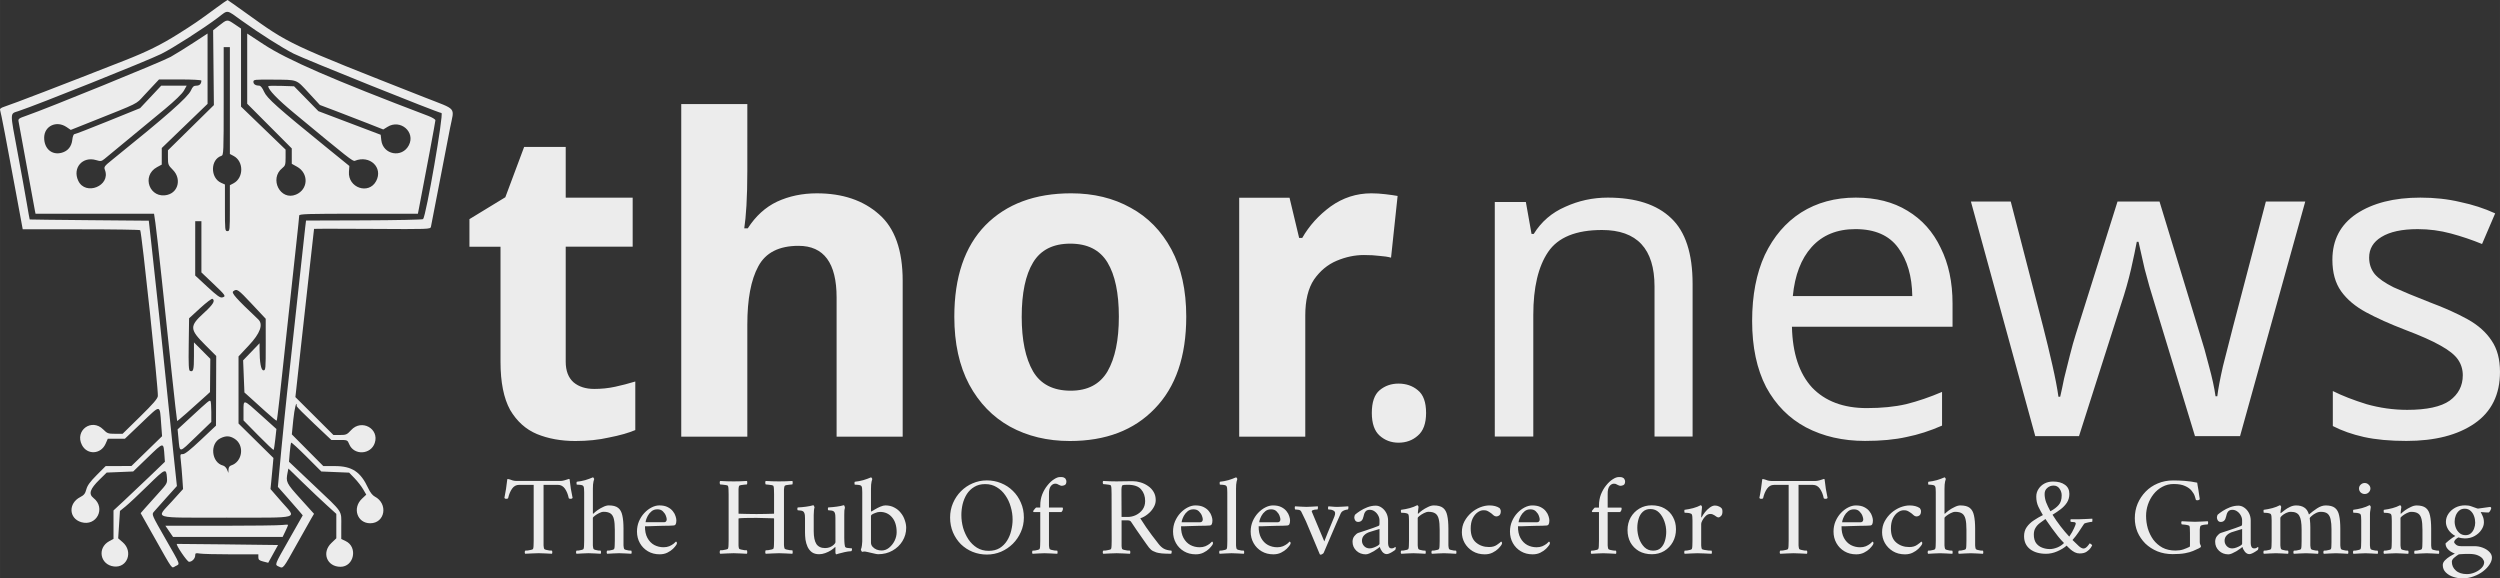 <?xml version="1.0" encoding="UTF-8" standalone="no"?>
<svg xmlns:inkscape="http://www.inkscape.org/namespaces/inkscape" xmlns:sodipodi="http://sodipodi.sourceforge.net/DTD/sodipodi-0.dtd" xmlns="http://www.w3.org/2000/svg" xmlns:svg="http://www.w3.org/2000/svg" width="323.997" height="74.95" viewBox="0 0 269.998 62.459" version="1.1" id="svg1" xml:space="preserve">
  <rect x="0" y="0" width="269.998" height="62.459" fill="#333333" stroke="none"/>
  <defs id="defs1"></defs>
  <g id="g3">
    <path style="display:inline;fill:#ececec;stroke-width:0.38" d="m 26.564,1.405 c 4.722,3.395 4.463,3.272 19.322,9.124 3.543,1.395 3.185,0.963 2.721,3.289 -0.213,1.071 -0.751,3.85 -1.195,6.176 -0.444,2.326 -0.836,4.35 -0.872,4.498 -0.064,0.264 -0.159,0.268 -6.344,0.229 -3.453,-0.022 -6.279,-0.022 -6.28,0 -6.09e-4,0.022 -0.213,1.913 -0.471,4.202 -0.258,2.289 -0.678,6.065 -0.932,8.391 -0.254,2.326 -0.496,4.531 -0.537,4.901 l -0.075,0.671 2.054,2.047 2.054,2.047 h 0.713 c 0.66,0 0.749,-0.04 1.207,-0.537 1.116,-1.214 3.054,-0.153 2.546,1.393 -0.42,1.278 -2.247,1.372 -2.759,0.142 -0.191,-0.458 -0.197,-0.461 -1.061,-0.461 h -0.869 l -1.87,-1.766 c -1.029,-0.971 -1.87,-1.817 -1.87,-1.88 0,-0.737 -0.25,0.248 -0.371,1.464 l -0.158,1.578 1.7,1.712 1.7,1.712 h 1.243 c 1.855,0 2.788,0.618 3.604,2.385 0.205,0.444 0.467,0.78 0.705,0.904 1.483,0.77 1.122,2.889 -0.492,2.887 -1.397,-0.002 -1.949,-1.643 -0.891,-2.646 l 0.47,-0.445 -0.342,-0.586 c -0.188,-0.322 -0.604,-0.857 -0.925,-1.188 l -0.583,-0.602 -1.502,-0.062 -1.502,-0.062 -1.592,-1.594 c -0.876,-0.877 -1.624,-1.562 -1.663,-1.523 -0.039,0.039 -0.108,0.52 -0.154,1.067 l -0.083,0.996 2.749,2.602 c 3.158,2.989 2.898,2.597 2.898,4.366 v 1.374 l 0.475,0.228 c 1.338,0.641 0.908,2.776 -0.559,2.776 -1.471,0 -2.062,-1.538 -0.986,-2.566 l 0.535,-0.511 1e-6,-1.317 V 55.5 L 35.291,54.563 c -0.569,-0.515 -1.735,-1.617 -2.59,-2.449 l -1.555,-1.512 -0.084,0.421 c -0.207,1.037 -0.159,1.135 1.384,2.844 l 1.468,1.626 -0.282,0.477 c -0.155,0.262 -0.854,1.504 -1.553,2.759 -1.527,2.739 -1.482,2.683 -1.949,2.469 -0.483,-0.221 -0.535,-0.083 1.104,-2.969 l 1.46,-2.571 -0.357,-0.425 c -0.196,-0.234 -0.8,-0.926 -1.342,-1.538 l -0.985,-1.113 0.087,-0.955 c 0.385,-4.244 0.776,-8.095 1.22,-12.031 0.179,-1.588 0.598,-5.424 0.931,-8.526 0.333,-3.101 0.65,-6.001 0.704,-6.444 l 0.098,-0.806 6.266,-0.021 c 3.446,-0.012 6.315,-0.072 6.376,-0.134 0.325,-0.333 2.252,-11.458 1.985,-11.458 -0.31,0 -14.747,-5.798 -15.964,-6.411 -1.194,-0.602 -3.691,-2.188 -5.575,-3.542 -1.741,-1.251 -1.467,-1.212 -2.573,-0.371 -1.541,1.171 -4.9,3.323 -6.159,3.945 -1.514,0.748 -13.399,5.506 -15.409,6.169 -0.943,0.311 -0.934,-0.01 -0.112,4.4 0.404,2.163 0.861,4.687 1.015,5.609 0.155,0.922 0.293,1.685 0.306,1.697 0.014,0.012 2.913,0.046 6.444,0.077 l 6.418,0.056 0.223,2.007 c 0.678,6.115 1.24,11.378 1.646,15.433 0.252,2.511 0.617,6.062 0.812,7.891 l 0.355,3.326 -1.117,1.24 c -0.614,0.682 -1.23,1.373 -1.368,1.537 -0.25,0.296 -0.246,0.306 1.237,2.899 1.702,2.975 1.604,2.71 1.097,2.973 -0.46,0.239 -0.201,0.593 -2.338,-3.193 l -1.426,-2.527 0.43,-0.494 c 0.236,-0.271 0.886,-0.995 1.443,-1.608 0.995,-1.095 1.012,-1.125 0.967,-1.745 -0.075,-1.035 -0.17,-0.996 -2.059,0.859 -0.975,0.958 -2.053,1.968 -2.394,2.245 l -0.621,0.503 -0.096,1.479 -0.096,1.479 0.496,0.43 c 1.144,0.993 0.501,2.774 -0.943,2.611 -1.503,-0.17 -1.853,-2.01 -0.519,-2.731 l 0.461,-0.249 v -1.536 -1.536 l 1.1,-1.018 c 0.605,-0.56 1.854,-1.742 2.775,-2.627 l 1.675,-1.609 -0.046,-0.644 c -0.108,-1.518 -0.048,-1.524 -1.806,0.172 l -1.573,1.518 -1.43,0.059 -1.43,0.059 -0.768,0.753 c -1.042,1.021 -1.217,1.555 -0.656,1.996 1.366,1.073 0.33,3.105 -1.329,2.606 -1.349,-0.406 -1.411,-2.038 -0.104,-2.708 0.404,-0.207 0.535,-0.373 0.657,-0.829 0.113,-0.425 0.398,-0.819 1.118,-1.544 l 0.967,-0.973 1.394,-0.006 1.394,-0.006 1.654,-1.608 1.654,-1.608 -0.095,-1.277 c -0.164,-2.199 -0.002,-2.184 -2.097,-0.189 l -1.827,1.741 h -0.922 -0.922 l -0.237,0.539 c -0.507,1.154 -1.989,1.233 -2.554,0.137 -0.809,-1.571 1.052,-2.934 2.298,-1.683 0.432,0.434 0.53,0.47 1.281,0.47 l 0.813,-10e-7 1.882,-1.846 c 1.409,-1.382 1.892,-1.941 1.924,-2.225 0.071,-0.634 -1.751,-17.761 -1.906,-17.917 -0.053,-0.053 -2.929,-0.097 -6.392,-0.097 L 2.452,24.76 1.746,20.934 C 0.709,15.306 0.096,12.116 0.011,11.893 c -0.053,-0.138 0.077,-0.246 0.435,-0.363 C 1.386,11.226 6.731,9.172 13.485,6.52 c 2.391,-0.939 3.901,-1.686 5.728,-2.832 1.726,-1.084 2.212,-1.416 4.157,-2.85 0.634,-0.467 1.175,-0.844 1.203,-0.838 C 24.602,0.006 25.498,0.638 26.564,1.405 Z m -1.237,1.204 0.702,0.475 v 4.215 4.215 l 2.407,2.322 2.407,2.322 v 0.858 c -1e-6,0.766 -0.038,0.888 -0.351,1.135 -1.456,1.15 -0.211,3.571 1.473,2.864 1.334,-0.56 1.398,-2.299 0.111,-3.011 l -0.565,-0.313 v -0.83 -0.83 l -2.407,-2.414 -2.407,-2.414 v -3.79 -3.79 l 1.755,1.153 c 2.563,1.684 7.459,3.814 17.802,7.743 0.423,0.161 0.769,0.372 0.769,0.471 9.6e-5,0.143 -1.068,5.86 -1.754,9.387 l -0.137,0.705 h -6.409 c -5.483,0 -6.409,0.028 -6.409,0.193 0,0.106 -0.148,1.541 -0.33,3.189 -0.181,1.648 -0.607,5.563 -0.945,8.702 -0.339,3.138 -0.725,6.722 -0.86,7.963 -0.134,1.241 -0.268,2.281 -0.296,2.309 -0.029,0.029 -0.564,-0.413 -1.191,-0.982 -0.626,-0.569 -1.399,-1.267 -1.717,-1.552 l -0.578,-0.518 -0.07,-1.734 -0.07,-1.734 0.888,-0.924 0.888,-0.924 v 0.639 c 0,1.438 0.156,2.289 0.42,2.289 0.234,1e-6 0.248,-0.16 0.246,-2.786 l -0.003,-2.786 -1.48,-1.578 c -1.523,-1.623 -1.627,-1.694 -2.025,-1.391 -0.23,0.175 0.284,0.753 2.697,3.036 0.565,0.535 0.222,1.494 -1.004,2.801 l -1.124,1.199 v 3.624 3.624 l 1.885,1.86 1.885,1.86 -0.084,0.94 c -0.046,0.517 -0.118,1.272 -0.159,1.678 l -0.075,0.738 1.219,1.401 c 1.619,1.86 2.23,1.687 -5.95,1.687 -8.264,1e-6 -7.663,0.177 -5.925,-1.745 l 1.214,-1.343 -0.079,-1.169 c -0.043,-0.643 -0.117,-1.494 -0.163,-1.892 -0.081,-0.69 -0.071,-0.723 0.218,-0.711 0.212,0.009 0.798,-0.454 1.941,-1.532 l 1.638,-1.544 0.013,-3.762 0.013,-3.762 -1.203,-1.203 c -1.681,-1.68 -1.695,-2.018 -0.134,-3.44 1.005,-0.915 1.256,-1.329 0.932,-1.53 -0.076,-0.047 -0.675,0.407 -1.332,1.009 l -1.194,1.095 -0.039,2.808 c -0.031,2.251 -0.003,2.822 0.141,2.877 0.357,0.137 0.423,-0.108 0.423,-1.583 v -1.501 l 0.884,0.887 0.884,0.887 -0.017,1.797 -0.017,1.797 -0.44,0.403 c -1.543,1.411 -3.077,2.752 -3.11,2.718 -0.022,-0.022 -0.283,-2.334 -0.58,-5.138 -0.298,-2.804 -0.784,-7.386 -1.081,-10.181 -0.297,-2.795 -0.606,-5.529 -0.687,-6.075 l -0.147,-0.993 h -6.4 -6.4 l -0.061,-0.302 c -0.034,-0.166 -0.43,-2.326 -0.88,-4.8 -0.45,-2.474 -0.849,-4.649 -0.886,-4.833 -0.062,-0.31 0.002,-0.36 0.844,-0.652 2.301,-0.799 14.706,-5.856 15.578,-6.351 0.538,-0.305 1.655,-0.997 2.482,-1.538 l 1.504,-0.983 v 3.798 3.798 l -2.474,2.385 -2.474,2.385 -3.61e-4,0.895 -3.62e-4,0.895 -0.501,0.269 c -1.756,0.942 -0.789,3.493 1.133,2.993 1.182,-0.307 1.492,-1.765 0.572,-2.689 -0.503,-0.505 -0.535,-0.584 -0.535,-1.327 v -0.789 l 2.481,-2.442 2.481,-2.442 -0.041,-4.041 -0.041,-4.041 0.641,-0.505 c 0.876,-0.691 0.874,-0.69 1.666,-0.155 z m -1.17,8.313 c 0,5.546 -0.012,5.835 -0.246,5.91 -1.199,0.382 -1.221,2.381 -0.033,2.91 l 0.413,0.184 v 2.518 c 0,2.429 0.009,2.518 0.267,2.518 0.258,-1e-6 0.267,-0.09 0.267,-2.48 l -1e-6,-2.48 0.381,-0.198 c 1.128,-0.586 1.135,-2.385 0.012,-2.968 L 24.826,16.63 V 10.861 5.091 H 24.492 24.157 Z m 3.209,-2.086 c 1e-6,0.258 0.241,0.415 0.646,0.42 0.137,0.002 0.332,0.253 0.505,0.648 0.304,0.696 1.448,1.716 6.725,6.001 l 2.488,2.02 -0.045,0.625 c -0.124,1.733 2.137,2.509 2.937,1.008 0.778,-1.459 -0.683,-2.848 -2.302,-2.19 -0.209,0.085 -0.688,-0.292 -6.577,-5.172 -1.777,-1.472 -2.772,-2.509 -2.772,-2.885 0,-0.045 0.627,-0.061 1.394,-0.036 l 1.394,0.046 1.314,1.343 1.314,1.343 3.363,1.274 3.363,1.274 0.065,0.577 c 0.178,1.588 2.247,1.972 2.978,0.553 0.735,-1.427 -0.915,-2.848 -2.305,-1.985 L 41.392,13.983 39.695,13.313 c -0.934,-0.369 -2.474,-0.964 -3.422,-1.323 L 34.547,11.338 33.341,10.033 C 31.951,8.53 32.202,8.624 29.473,8.6 c -1.984,-0.017 -2.106,-0.004 -2.106,0.236 z m -10.611,0.189 c -0.232,0.244 -0.782,0.833 -1.224,1.309 -0.88,0.949 -0.382,0.704 -5.817,2.871 l -2.073,0.826 -0.454,-0.308 c -1.09,-0.739 -2.411,-0.115 -2.418,1.142 -0.006,1.201 0.838,1.925 1.902,1.63 0.657,-0.182 1.055,-0.67 1.136,-1.394 0.04,-0.358 0.137,-0.613 0.233,-0.613 0.091,0 1.722,-0.631 3.626,-1.403 l 3.462,-1.403 1.141,-1.215 1.141,-1.215 1.375,-1e-6 h 1.375 l -0.3,0.536 c -0.184,0.329 -0.973,1.095 -2.048,1.986 -1.926,1.598 -5.909,4.887 -6.508,5.372 -0.348,0.282 -0.426,0.295 -0.919,0.147 -1.472,-0.443 -2.588,0.846 -1.933,2.233 0.783,1.657 3.529,0.543 2.88,-1.17 -0.128,-0.338 -0.082,-0.401 0.827,-1.133 5.804,-4.675 8.132,-6.725 8.457,-7.448 0.19,-0.423 0.305,-0.523 0.601,-0.523 0.334,1e-6 0.529,-0.202 0.529,-0.548 0,-0.07 -0.987,-0.123 -2.287,-0.123 h -2.287 z m 4.326,17.798 v 2.935 l 1.317,1.22 c 1.038,0.962 1.377,1.204 1.605,1.144 0.437,-0.115 0.385,-0.194 -0.982,-1.494 l -1.27,-1.207 v -2.767 -2.767 l -0.334,-1e-6 -0.334,1e-6 z m 2.738,20.504 c -1.193,0.568 -0.999,2.635 0.277,2.957 0.155,0.039 0.346,0.233 0.424,0.431 l 0.142,0.36 0.014,-0.36 c 0.009,-0.234 0.108,-0.39 0.28,-0.445 1.25,-0.398 1.476,-2.211 0.361,-2.894 -0.517,-0.317 -0.912,-0.33 -1.499,-0.05 z m -1.089,-4.016 c 0.049,0.049 0.089,0.578 0.089,1.175 l 2e-5,1.085 -1.67,1.611 c -1.858,1.792 -1.722,1.782 -1.879,0.132 l -0.09,-0.942 1.453,-1.341 c 1.898,-1.751 1.991,-1.827 2.096,-1.721 z m 5.471,1.533 1.651,1.488 -0.121,1.096 c -0.066,0.603 -0.148,1.125 -0.181,1.16 -0.033,0.035 -0.779,-0.667 -1.657,-1.561 l -1.596,-1.625 -10e-7,-1.023 c 0,-1.29 -0.058,-1.305 1.904,0.465 z m 2.909,11.849 c 0,0.045 -0.132,0.355 -0.294,0.69 l -0.294,0.608 h -5.917 -5.917 l -0.414,-0.604 -0.414,-0.604 h 6.005 c 3.303,0 6.284,-0.038 6.625,-0.085 0.341,-0.047 0.62,-0.049 0.62,-0.004 z m -6.526,2.103 5.442,0.067 -0.53,0.959 -0.53,0.959 -0.533,-0.136 c -0.434,-0.111 -0.533,-0.195 -0.533,-0.455 v -0.319 l -2.908,-0.002 c -1.6,-7.99e-4 -3.134,-0.039 -3.41,-0.085 -0.444,-0.074 -0.501,-0.052 -0.501,0.193 0,0.343 -0.339,0.698 -0.667,0.698 -0.203,0 -1.469,-1.867 -1.31,-1.932 0.021,-0.008 2.486,0.015 5.479,0.052 z" id="path8"></path>
    <path style="font-weight:bold;font-size:40.08px;-inkscape-font-specification:'sans-serif Bold';fill:#ececec;stroke-width:29.525;stroke-miterlimit:0;paint-order:markers stroke fill" d="m 64.168,42.005 q 1.182,0 2.269,-0.236 1.087,-0.236 2.174,-0.567 v 5.246 q -1.134,0.473 -2.836,0.803 -1.654,0.378 -3.639,0.378 -2.316,0 -4.159,-0.756 -1.796,-0.756 -2.883,-2.599 -1.04,-1.891 -1.04,-5.199 v -12.43 h -3.356 v -2.978 l 3.876,-2.363 2.032,-5.435 h 4.49 v 5.482 h 7.231 v 5.293 h -7.231 v 12.43 q 0,1.465 0.851,2.221 0.851,0.709 2.221,0.709 z M 80.71,18.469 q 0,2.127 -0.095,3.734 -0.095,1.56 -0.236,2.458 h 0.378 q 1.276,-1.985 3.167,-2.883 1.938,-0.898 4.301,-0.898 4.159,0 6.711,2.269 2.552,2.221 2.552,7.184 V 47.157 H 90.352 V 32.127 q 0,-5.577 -4.112,-5.577 -3.167,0 -4.348,2.221 -1.182,2.174 -1.182,6.286 V 47.157 H 73.574 V 11.237 h 7.137 z m 47.404,15.738 q 0,6.428 -3.403,9.925 -3.356,3.497 -9.169,3.497 -3.639,0 -6.475,-1.56 -2.789,-1.56 -4.395,-4.537 -1.607,-3.025 -1.607,-7.326 0,-6.428 3.356,-9.878 3.403,-3.45 9.263,-3.45 3.639,0 6.428,1.56 2.788,1.512 4.395,4.49 1.607,2.978 1.607,7.278 z m -17.771,0 q 0,3.781 1.229,5.908 1.229,2.08 4.065,2.08 2.741,0 3.97,-2.08 1.229,-2.127 1.229,-5.908 0,-3.828 -1.229,-5.861 -1.229,-2.032 -4.017,-2.032 -2.788,0 -4.017,2.032 -1.229,2.032 -1.229,5.861 z m 37.763,-13.328 q 0.709,0 1.512,0.095 0.803,0.095 1.323,0.189 l -0.709,6.664 q -0.52,-0.142 -1.229,-0.189 -0.709,-0.095 -1.701,-0.095 -1.465,0 -2.93,0.614 -1.465,0.614 -2.458,2.032 -0.945,1.418 -0.945,3.876 v 13.092 h -7.137 V 21.352 h 5.435 l 1.04,4.348 h 0.331 q 1.134,-1.985 3.072,-3.403 1.985,-1.418 4.395,-1.418 z" id="text9" aria-label="thor"></path>
    <path style="font-size:40.08px;-inkscape-font-specification:sans-serif;fill:#ececec;stroke-width:9.378;stroke-miterlimit:0;paint-order:markers stroke fill" d="m 148.155,44.596 q 0,-1.749 0.851,-2.458 0.851,-0.709 2.032,-0.709 1.229,0 2.08,0.709 0.898,0.709 0.898,2.458 0,1.701 -0.898,2.458 -0.851,0.756 -2.08,0.756 -1.182,0 -2.032,-0.756 -0.851,-0.756 -0.851,-2.458 z M 173.63,21.342 q 4.537,0 6.853,2.221 2.316,2.174 2.316,7.089 v 16.495 h -4.112 V 30.937 q 0,-6.097 -5.672,-6.097 -4.206,0 -5.813,2.363 -1.607,2.363 -1.607,6.806 v 13.139 h -4.159 V 21.815 h 3.356 l 0.614,3.45 h 0.236 q 1.229,-1.985 3.403,-2.93 2.174,-0.993 4.584,-0.993 z m 26.798,0 q 3.261,0 5.577,1.418 2.363,1.418 3.592,4.017 1.276,2.552 1.276,6.002 v 2.505 h -17.345 q 0.095,4.301 2.174,6.569 2.127,2.221 5.908,2.221 2.41,0 4.254,-0.425 1.89,-0.473 3.876,-1.323 v 3.639 q -1.938,0.851 -3.828,1.229 -1.89,0.425 -4.49,0.425 -3.592,0 -6.38,-1.465 -2.741,-1.465 -4.301,-4.348 -1.512,-2.93 -1.512,-7.137 0,-4.159 1.371,-7.137 1.418,-2.978 3.923,-4.584 2.552,-1.607 5.908,-1.607 z m -0.047,3.403 q -2.978,0 -4.726,1.938 -1.701,1.89 -2.032,5.293 h 12.903 q -0.047,-3.214 -1.512,-5.199 -1.465,-2.032 -4.632,-2.032 z m 32.327,8.082 q -0.614,-1.938 -1.087,-3.781 -0.425,-1.89 -0.662,-2.93 h -0.189 q -0.189,1.04 -0.614,2.93 -0.425,1.843 -1.087,3.828 l -4.537,14.226 h -4.726 L 212.858,21.768 h 4.301 l 3.497,13.517 q 0.52,2.032 0.993,4.112 0.473,2.08 0.662,3.45 h 0.189 q 0.189,-0.803 0.425,-1.985 0.284,-1.182 0.614,-2.458 0.331,-1.323 0.662,-2.363 l 4.49,-14.273 h 4.537 l 4.348,14.273 q 0.52,1.607 0.993,3.497 0.52,1.891 0.709,3.261 h 0.189 q 0.142,-1.182 0.614,-3.261 0.52,-2.08 1.087,-4.254 l 3.545,-13.517 h 4.254 l -7.042,25.333 h -4.868 z m 37.29,7.326 q 0,3.686 -2.741,5.577 -2.741,1.891 -7.373,1.891 -2.647,0 -4.584,-0.425 -1.891,-0.425 -3.356,-1.182 v -3.781 q 1.512,0.756 3.639,1.418 2.174,0.614 4.395,0.614 3.167,0 4.584,-0.993 1.418,-1.04 1.418,-2.741 0,-0.945 -0.52,-1.701 -0.52,-0.756 -1.89,-1.512 -1.323,-0.756 -3.828,-1.701 -2.458,-0.945 -4.206,-1.89 -1.749,-0.945 -2.694,-2.269 -0.945,-1.323 -0.945,-3.403 0,-3.214 2.599,-4.963 2.647,-1.749 6.9,-1.749 2.316,0 4.301,0.473 2.032,0.425 3.781,1.229 l -1.418,3.308 q -1.607,-0.662 -3.356,-1.134 -1.749,-0.473 -3.592,-0.473 -2.552,0 -3.923,0.851 -1.323,0.803 -1.323,2.221 0,1.04 0.614,1.796 0.614,0.709 2.032,1.418 1.465,0.662 3.876,1.607 2.41,0.898 4.112,1.843 1.701,0.945 2.599,2.316 0.898,1.323 0.898,3.356 z" id="text11" aria-label=".news"></path>
    <path d="m 60.549,51.943 q 0.151,0 0.389,-0.061 0.238,-0.061 0.351,-0.109 0.1,-0.048 0.138,-0.048 0.038,0 0.088,0.024 0.063,0.545 0.138,1.054 0.088,0.509 0.188,0.981 -0.025,0.024 -0.088,0.061 -0.063,0.036 -0.151,0.024 -0.138,0 -0.176,-0.061 -0.125,-0.618 -0.414,-1.03 -0.289,-0.412 -0.753,-0.412 h -1.556 v 6.033 q 0,0.267 0,0.497 0.013,0.23 0.063,0.376 0.025,0.061 0.201,0.109 0.176,0.048 0.364,0.073 0.201,0.012 0.276,0.012 0.038,0.048 0.038,0.17 0.013,0.121 -0.038,0.17 -0.376,-0.024 -0.728,-0.036 -0.339,-0.024 -0.703,-0.024 -0.351,0 -0.715,0.024 -0.364,0.012 -0.74,0.036 -0.05,-0.048 -0.05,-0.17 0.013,-0.121 0.05,-0.17 0.075,0 0.276,-0.012 0.201,-0.024 0.376,-0.073 0.188,-0.048 0.201,-0.109 0.05,-0.145 0.05,-0.376 0.013,-0.23 0.013,-0.497 v -6.033 h -1.581 q -0.464,0 -0.753,0.412 -0.289,0.412 -0.427,1.03 -0.038,0.061 -0.176,0.061 -0.088,0.012 -0.151,-0.024 -0.05,-0.036 -0.075,-0.061 0.1,-0.472 0.176,-0.981 0.075,-0.509 0.138,-1.054 0.063,-0.024 0.151,0 0.088,0.012 0.138,0.036 0.113,0.048 0.314,0.109 0.213,0.048 0.364,0.048 z m 5.207,2.641 q 0.665,0 1.004,0.267 0.339,0.267 0.452,0.824 0.125,0.557 0.125,1.417 v 1.308 q 0,0.267 0,0.497 0.013,0.23 0.063,0.376 0.025,0.061 0.176,0.109 0.163,0.048 0.339,0.073 0.188,0.012 0.263,0.012 0.038,0.048 0.038,0.17 0.013,0.121 -0.038,0.17 -0.376,-0.024 -0.665,-0.036 -0.289,-0.024 -0.652,-0.024 -0.351,0 -0.64,0.024 -0.276,0.012 -0.652,0.036 -0.05,-0.048 -0.05,-0.17 0.013,-0.121 0.05,-0.17 0.075,0 0.251,-0.012 0.176,-0.024 0.339,-0.073 0.163,-0.048 0.176,-0.109 0.05,-0.145 0.05,-0.376 0.013,-0.23 0.013,-0.497 v -1.187 q 0,-0.739 -0.1,-1.151 -0.1,-0.424 -0.364,-0.606 -0.263,-0.182 -0.74,-0.182 -0.226,0 -0.502,0.145 -0.263,0.133 -0.464,0.291 -0.201,0.157 -0.201,0.218 v 2.471 q 0,0.267 0,0.497 0.013,0.23 0.063,0.376 0.025,0.061 0.176,0.109 0.163,0.048 0.339,0.073 0.188,0.012 0.263,0.012 0.038,0.048 0.038,0.17 0.013,0.121 -0.038,0.17 -0.376,-0.024 -0.665,-0.036 -0.289,-0.024 -0.652,-0.024 -0.351,0 -0.64,0.024 -0.276,0.012 -0.652,0.036 -0.05,-0.048 -0.05,-0.17 0.013,-0.121 0.05,-0.17 0.075,0 0.251,-0.012 0.176,-0.024 0.339,-0.073 0.163,-0.048 0.176,-0.109 0.05,-0.145 0.05,-0.376 0.013,-0.23 0.013,-0.497 v -5.234 q 0,-0.121 -0.013,-0.315 0,-0.194 -0.05,-0.303 -0.05,-0.133 -0.276,-0.17 -0.213,-0.036 -0.464,-0.036 -0.013,0 -0.025,-0.145 0,-0.157 0.038,-0.17 0.464,-0.048 0.903,-0.17 0.439,-0.133 0.828,-0.303 0.05,0 0.088,0.073 0.05,0.061 0.05,0.121 0,0 -0.075,0.267 -0.063,0.267 -0.063,0.763 v 2.677 q 0,0.024 0.038,0.024 0.013,0 0.038,-0.024 0.125,-0.133 0.402,-0.339 0.289,-0.206 0.627,-0.363 0.339,-0.17 0.627,-0.17 z m 3.902,2.253 q -0.013,0.751 0.263,1.26 0.276,0.509 0.74,0.763 0.464,0.242 1.004,0.242 0.339,0 0.615,-0.109 0.276,-0.121 0.464,-0.267 0.188,-0.158 0.264,-0.242 0.013,0 0.05,0.048 0.05,0.036 0.05,0.109 0,0.097 -0.075,0.218 -0.113,0.17 -0.351,0.412 -0.238,0.23 -0.602,0.412 -0.364,0.182 -0.841,0.182 -0.715,0 -1.267,-0.327 -0.552,-0.327 -0.866,-0.884 -0.314,-0.557 -0.314,-1.248 0,-0.594 0.213,-1.102 0.226,-0.521 0.577,-0.897 0.364,-0.388 0.79,-0.606 0.427,-0.218 0.828,-0.218 0.552,0 0.903,0.182 0.364,0.182 0.565,0.448 0.213,0.267 0.289,0.533 0.088,0.267 0.088,0.448 0,0.254 -0.063,0.4 -0.063,0.145 -0.238,0.157 -0.113,0.012 -0.452,0.024 -0.326,0 -0.753,0.012 -0.427,0.012 -0.841,0.024 -0.414,0.012 -0.703,0.024 -0.289,0 -0.339,0 z m 0.063,-0.436 h 1.995 q 0.113,0 0.188,-0.061 0.088,-0.061 0.1,-0.218 0.013,-0.145 -0.088,-0.412 -0.1,-0.267 -0.326,-0.485 -0.213,-0.218 -0.59,-0.218 -0.389,0 -0.64,0.218 -0.251,0.206 -0.402,0.485 -0.138,0.267 -0.201,0.485 -0.05,0.206 -0.038,0.206 z m 9.511,-4.41 q 0.364,0 0.703,-0.012 0.351,-0.024 0.728,-0.036 0.05,0.048 0.038,0.194 0,0.133 -0.038,0.182 -0.075,0 -0.276,0.024 -0.201,0.012 -0.376,0.048 -0.176,0.036 -0.201,0.109 -0.038,0.121 -0.05,0.315 0,0.194 0,0.424 0,0.036 0,0.073 0,0.036 0,0.073 v 2.072 q 0,0.012 0.012,0.024 0.012,0 0.012,0 0.452,0.012 0.929,0.024 0.477,0.012 0.991,0.012 0.439,0 0.941,-0.012 0.514,-0.012 0.929,-0.024 0,0 0.012,-0.012 0.012,-0.012 0.012,-0.024 v -2.06 q 0,-0.267 -0.012,-0.497 0,-0.242 -0.05,-0.388 -0.012,-0.073 -0.201,-0.109 -0.176,-0.036 -0.376,-0.048 -0.188,-0.024 -0.263,-0.024 -0.038,-0.048 -0.05,-0.182 0,-0.145 0.05,-0.194 0.376,0.012 0.728,0.036 0.364,0.012 0.715,0.012 0.364,0 0.703,-0.012 0.351,-0.024 0.728,-0.036 0.05,0.048 0.038,0.194 0,0.133 -0.038,0.182 -0.075,0 -0.276,0.024 -0.188,0.012 -0.364,0.048 -0.176,0.036 -0.201,0.109 -0.05,0.145 -0.063,0.388 0,0.23 0,0.497 v 4.979 q 0,0.267 0,0.497 0.012,0.23 0.063,0.376 0.025,0.061 0.201,0.109 0.176,0.048 0.364,0.073 0.201,0.012 0.276,0.012 0.038,0.048 0.038,0.194 0.012,0.133 -0.038,0.182 -0.376,-0.024 -0.728,-0.036 -0.339,-0.024 -0.703,-0.024 -0.351,0 -0.715,0.024 -0.351,0.012 -0.728,0.036 -0.05,-0.048 -0.05,-0.182 0.012,-0.145 0.05,-0.194 0.075,0 0.263,-0.012 0.201,-0.024 0.376,-0.073 0.188,-0.048 0.201,-0.109 0.05,-0.145 0.05,-0.376 0.012,-0.23 0.012,-0.497 v -2.35 q 0,-0.024 -0.012,-0.024 -0.012,-0.012 -0.012,-0.012 -0.427,-0.012 -0.916,-0.024 -0.477,-0.024 -0.954,-0.024 -0.853,0 -1.255,0.012 -0.402,0.012 -0.527,0.024 -0.125,0.012 -0.151,0.024 -0.012,0.012 -0.012,0.024 0,0 0,0 v 2.35 q 0,0.036 0,0.073 0,0.036 0,0.073 0,0.23 0,0.424 0.012,0.182 0.05,0.303 0.025,0.061 0.201,0.109 0.176,0.048 0.376,0.073 0.201,0.012 0.276,0.012 0.038,0.048 0.038,0.194 0.012,0.133 -0.038,0.182 -0.376,-0.024 -0.728,-0.036 -0.339,-0.024 -0.703,-0.024 -0.351,0 -0.715,0.024 -0.364,0.012 -0.74,0.036 -0.05,-0.048 -0.05,-0.182 0.013,-0.145 0.05,-0.194 0.075,0 0.276,-0.012 0.201,-0.024 0.376,-0.073 0.188,-0.048 0.201,-0.109 0.05,-0.145 0.05,-0.376 0.012,-0.23 0.012,-0.497 v -4.979 q 0,-0.267 -0.012,-0.497 0,-0.242 -0.05,-0.388 -0.012,-0.073 -0.201,-0.109 -0.176,-0.036 -0.376,-0.048 -0.201,-0.024 -0.276,-0.024 -0.038,-0.048 -0.05,-0.182 0,-0.145 0.05,-0.194 0.376,0.012 0.74,0.036 0.364,0.012 0.715,0.012 z m 10.992,3.998 q 0,-0.012 0,-0.048 0,-0.121 -0.012,-0.291 -0.012,-0.182 -0.075,-0.303 -0.088,-0.17 -0.326,-0.206 -0.238,-0.036 -0.364,-0.036 -0.025,-0.024 -0.038,-0.133 0,-0.121 0.038,-0.17 0.477,-0.024 0.916,-0.085 0.439,-0.061 0.765,-0.157 0.05,0 0.088,0.121 0.038,0.121 0.038,0.17 -0.038,0.073 -0.063,0.291 -0.012,0.218 -0.012,0.472 v 2.484 q 0,0.097 0.012,0.388 0.012,0.279 0.063,0.521 0.038,0.145 0.276,0.17 0.251,0.024 0.376,0.036 0.063,0 0.075,0 0.025,0.012 0.025,0.061 0.012,0.048 0.012,0.073 0,0.012 -0.025,0.097 -0.025,0.085 -0.075,0.085 -0.314,0.012 -0.69,0.097 -0.364,0.085 -0.627,0.157 -0.263,0.085 -0.276,0.085 -0.05,0 -0.075,-0.073 -0.025,-0.061 -0.025,-0.121 v -0.545 q 0,-0.048 -0.012,-0.048 -0.012,-0.012 -0.012,-0.012 -0.163,0.17 -0.452,0.363 -0.289,0.182 -0.627,0.303 -0.339,0.121 -0.652,0.121 -0.489,0 -0.79,-0.218 -0.301,-0.23 -0.464,-0.582 -0.163,-0.363 -0.226,-0.775 -0.05,-0.412 -0.05,-0.787 v -1.502 q 0,-0.121 -0.012,-0.315 -0.012,-0.194 -0.088,-0.327 -0.088,-0.17 -0.326,-0.206 -0.238,-0.036 -0.364,-0.036 -0.025,-0.024 -0.038,-0.133 0,-0.121 0.038,-0.17 0.477,-0.024 0.916,-0.085 0.439,-0.061 0.765,-0.157 0.05,0 0.088,0.097 0.05,0.097 0.05,0.145 -0.038,0.073 -0.063,0.315 -0.025,0.242 -0.025,0.497 v 1.745 q 0,0.945 0.289,1.393 0.301,0.436 0.941,0.436 0.276,0 0.527,-0.097 0.251,-0.109 0.414,-0.267 0.176,-0.157 0.176,-0.291 z m 4.605,3.865 q -0.138,0 -0.427,-0.073 -0.276,-0.061 -0.477,-0.109 -0.038,-0.012 -0.1,-0.024 -0.163,-0.048 -0.339,-0.073 -0.176,-0.036 -0.351,0.024 -0.05,0 -0.113,-0.097 -0.05,-0.109 -0.05,-0.157 0.088,-0.182 0.113,-0.436 0.038,-0.254 0.038,-0.436 v -5.306 q 0,-0.121 -0.012,-0.315 0,-0.194 -0.05,-0.303 -0.05,-0.133 -0.276,-0.17 -0.226,-0.036 -0.477,-0.036 -0.012,0 -0.025,-0.145 0,-0.157 0.038,-0.17 0.464,-0.048 0.903,-0.17 0.452,-0.133 0.841,-0.303 0.05,0 0.088,0.073 0.05,0.061 0.05,0.121 0,0 -0.075,0.267 -0.063,0.267 -0.063,0.763 v 2.326 q 0,0.048 0.012,0.109 0.012,0.061 0.063,0.012 0.1,-0.073 0.364,-0.218 0.263,-0.157 0.577,-0.291 0.314,-0.133 0.54,-0.133 0.552,0 0.966,0.23 0.427,0.218 0.703,0.582 0.289,0.351 0.427,0.787 0.151,0.424 0.151,0.824 0,0.775 -0.402,1.43 -0.389,0.642 -1.079,1.03 -0.678,0.388 -1.556,0.388 z m 0.201,-4.567 q -0.238,0 -0.527,0.121 -0.289,0.109 -0.376,0.194 -0.063,0.061 -0.063,0.133 v 2.871 q 0,0.254 0.176,0.448 0.176,0.194 0.439,0.303 0.264,0.097 0.527,0.097 0.439,0 0.803,-0.291 0.376,-0.303 0.602,-0.751 0.226,-0.46 0.226,-0.933 0,-1.03 -0.502,-1.611 -0.489,-0.582 -1.305,-0.582 z m 11.544,-3.404 q 0.816,0 1.531,0.291 0.728,0.291 1.28,0.836 0.552,0.533 0.866,1.272 0.326,0.727 0.326,1.611 0,0.836 -0.326,1.563 -0.314,0.715 -0.866,1.272 -0.552,0.545 -1.28,0.86 -0.715,0.303 -1.531,0.303 -0.803,0 -1.531,-0.291 -0.715,-0.291 -1.267,-0.824 -0.54,-0.545 -0.853,-1.272 -0.314,-0.739 -0.314,-1.611 0,-0.836 0.314,-1.563 0.314,-0.727 0.853,-1.272 0.552,-0.557 1.267,-0.86 0.728,-0.315 1.531,-0.315 z m -0.176,0.4 q -0.69,0 -1.179,0.303 -0.489,0.291 -0.803,0.775 -0.301,0.485 -0.452,1.078 -0.138,0.594 -0.138,1.187 0,0.691 0.188,1.381 0.201,0.678 0.577,1.248 0.376,0.557 0.916,0.897 0.552,0.339 1.267,0.339 0.69,0 1.179,-0.291 0.489,-0.303 0.803,-0.8 0.314,-0.497 0.452,-1.09 0.151,-0.606 0.151,-1.199 0,-0.691 -0.201,-1.369 -0.188,-0.678 -0.577,-1.236 -0.376,-0.557 -0.929,-0.884 -0.54,-0.339 -1.255,-0.339 z m 8.068,-0.763 q 0.276,0 0.351,0.024 0.088,0.024 0.226,0.121 0.037,0.036 0.075,0.133 0.05,0.097 0.05,0.194 0,0.315 -0.188,0.4 -0.176,0.073 -0.301,0.073 -0.088,0 -0.176,-0.036 -0.088,-0.036 -0.188,-0.085 -0.1,-0.061 -0.163,-0.085 -0.063,-0.024 -0.188,-0.024 -0.276,0 -0.489,0.279 -0.201,0.279 -0.188,0.836 v 1.466 h 1.455 q 0.05,0 0.05,0.097 0,0.024 0,0.036 0,0.194 -0.163,0.351 h -1.343 v 3.101 q 0,0.267 0,0.497 0.012,0.23 0.063,0.376 0.025,0.061 0.188,0.109 0.176,0.048 0.364,0.073 0.201,0.012 0.276,0.012 0.038,0.048 0.038,0.17 0.012,0.121 -0.038,0.17 -0.376,-0.024 -0.69,-0.036 -0.314,-0.024 -0.678,-0.024 -0.351,0 -0.64,0.024 -0.276,0.012 -0.652,0.036 -0.05,-0.048 -0.05,-0.17 0.012,-0.121 0.05,-0.17 0.075,0 0.251,-0.012 0.176,-0.024 0.339,-0.073 0.163,-0.048 0.176,-0.109 0.05,-0.145 0.05,-0.376 0.012,-0.23 0.012,-0.497 v -3.101 h -0.715 q -0.025,0 -0.038,-0.036 -0.012,-0.048 -0.012,-0.073 0,-0.024 0.075,-0.109 0.075,-0.097 0.151,-0.182 0.088,-0.085 0.088,-0.085 h 0.452 v -0.23 q 0,-0.642 0.213,-1.199 0.226,-0.557 0.565,-0.969 0.339,-0.424 0.703,-0.654 0.364,-0.242 0.64,-0.242 z m 7.867,0.448 q 0.414,0 0.853,0.133 0.439,0.133 0.803,0.388 0.376,0.254 0.602,0.642 0.226,0.376 0.226,0.884 0,0.424 -0.251,0.824 -0.238,0.4 -0.627,0.703 -0.376,0.303 -0.79,0.436 0.326,0.521 0.627,0.957 0.301,0.436 0.627,0.872 0.326,0.424 0.728,0.945 0.264,0.339 0.565,0.509 0.314,0.17 0.816,0.206 0.05,0.048 0.025,0.182 -0.025,0.133 -0.037,0.157 -0.615,0 -1.029,-0.036 -0.402,-0.048 -0.59,-0.109 -0.125,-0.048 -0.351,-0.145 -0.226,-0.109 -0.439,-0.376 -0.075,-0.097 -0.276,-0.376 -0.201,-0.279 -0.477,-0.678 -0.276,-0.4 -0.59,-0.848 -0.314,-0.46 -0.602,-0.897 -0.1,-0.145 -0.376,-0.145 h -0.64 v 2.205 q 0,0.036 0,0.073 0,0.036 0,0.073 0,0.23 0,0.424 0.012,0.182 0.05,0.303 0.025,0.061 0.201,0.109 0.176,0.048 0.376,0.073 0.201,0.012 0.276,0.012 0.038,0.048 0.038,0.17 0.012,0.121 -0.038,0.17 -0.376,-0.024 -0.728,-0.036 -0.339,-0.024 -0.703,-0.024 -0.351,0 -0.715,0.024 -0.364,0.012 -0.74,0.036 -0.05,-0.048 -0.05,-0.17 0.012,-0.121 0.05,-0.17 0.075,0 0.276,-0.012 0.201,-0.024 0.376,-0.073 0.188,-0.048 0.201,-0.109 0.05,-0.145 0.05,-0.376 0.012,-0.23 0.012,-0.497 l -0.012,-5.052 q 0,-0.267 -0.012,-0.497 0,-0.242 -0.05,-0.388 -0.012,-0.073 -0.201,-0.109 -0.176,-0.036 -0.376,-0.048 -0.188,-0.024 -0.264,-0.024 -0.038,-0.048 -0.05,-0.17 0,-0.121 0.05,-0.17 0.376,0.012 0.728,0.036 0.364,0.012 0.715,0.012 0.364,0 0.778,-0.012 0.427,-0.012 0.966,-0.012 z m 1.343,2.156 q 0,-0.775 -0.439,-1.272 -0.427,-0.497 -1.443,-0.497 -0.113,0 -0.351,0.012 -0.226,0.012 -0.264,0.097 -0.05,0.109 -0.063,0.376 0,0.254 0,0.521 l 0.012,2.471 h 0.652 q 0.477,0 0.903,-0.206 0.439,-0.218 0.715,-0.594 0.276,-0.388 0.276,-0.909 z m 3.877,2.714 q -0.012,0.751 0.264,1.26 0.276,0.509 0.74,0.763 0.464,0.242 1.004,0.242 0.339,0 0.615,-0.109 0.276,-0.121 0.464,-0.267 0.188,-0.158 0.263,-0.242 0.012,0 0.05,0.048 0.05,0.036 0.05,0.109 0,0.097 -0.075,0.218 -0.113,0.17 -0.351,0.412 -0.238,0.23 -0.602,0.412 -0.364,0.182 -0.841,0.182 -0.715,0 -1.267,-0.327 -0.552,-0.327 -0.866,-0.884 -0.314,-0.557 -0.314,-1.248 0,-0.594 0.213,-1.102 0.226,-0.521 0.577,-0.897 0.364,-0.388 0.79,-0.606 0.427,-0.218 0.828,-0.218 0.552,0 0.903,0.182 0.364,0.182 0.565,0.448 0.213,0.267 0.289,0.533 0.088,0.267 0.088,0.448 0,0.254 -0.063,0.4 -0.063,0.145 -0.238,0.157 -0.113,0.012 -0.452,0.024 -0.326,0 -0.753,0.012 -0.427,0.012 -0.841,0.024 -0.414,0.012 -0.703,0.024 -0.289,0 -0.339,0 z m 0.063,-0.436 h 1.995 q 0.113,0 0.188,-0.061 0.088,-0.061 0.1,-0.218 0.012,-0.145 -0.088,-0.412 -0.1,-0.267 -0.326,-0.485 -0.213,-0.218 -0.59,-0.218 -0.389,0 -0.64,0.218 -0.251,0.206 -0.402,0.485 -0.138,0.267 -0.201,0.485 -0.05,0.206 -0.038,0.206 z m 4.931,-3.235 q 0,-0.133 -0.012,-0.315 0,-0.194 -0.05,-0.303 -0.05,-0.133 -0.276,-0.17 -0.213,-0.036 -0.464,-0.036 -0.012,0 -0.025,-0.145 0,-0.157 0.037,-0.17 0.464,-0.048 0.903,-0.17 0.439,-0.133 0.828,-0.303 0.05,0 0.088,0.073 0.05,0.061 0.05,0.121 0,0 -0.075,0.267 -0.062,0.267 -0.062,0.763 v 5.621 q 0,0.267 0,0.497 0.012,0.23 0.062,0.376 0.025,0.061 0.176,0.109 0.163,0.048 0.339,0.073 0.188,0.012 0.264,0.012 0.038,0.048 0.038,0.17 0.012,0.121 -0.038,0.17 -0.376,-0.024 -0.665,-0.036 -0.289,-0.024 -0.652,-0.024 -0.351,0 -0.64,0.024 -0.276,0.012 -0.652,0.036 -0.05,-0.048 -0.05,-0.17 0.012,-0.121 0.05,-0.17 0.075,0 0.251,-0.012 0.176,-0.024 0.339,-0.073 0.163,-0.048 0.176,-0.109 0.05,-0.145 0.05,-0.376 0.012,-0.23 0.012,-0.497 z m 3.388,3.671 q -0.012,0.751 0.264,1.26 0.276,0.509 0.74,0.763 0.464,0.242 1.004,0.242 0.339,0 0.615,-0.109 0.276,-0.121 0.464,-0.267 0.188,-0.158 0.264,-0.242 0.012,0 0.05,0.048 0.05,0.036 0.05,0.109 0,0.097 -0.075,0.218 -0.113,0.17 -0.351,0.412 -0.238,0.23 -0.602,0.412 -0.364,0.182 -0.841,0.182 -0.715,0 -1.267,-0.327 -0.552,-0.327 -0.866,-0.884 -0.314,-0.557 -0.314,-1.248 0,-0.594 0.213,-1.102 0.226,-0.521 0.577,-0.897 0.364,-0.388 0.79,-0.606 0.427,-0.218 0.828,-0.218 0.552,0 0.903,0.182 0.364,0.182 0.565,0.448 0.213,0.267 0.289,0.533 0.088,0.267 0.088,0.448 0,0.254 -0.063,0.4 -0.063,0.145 -0.238,0.157 -0.113,0.012 -0.452,0.024 -0.326,0 -0.753,0.012 -0.427,0.012 -0.841,0.024 -0.414,0.012 -0.703,0.024 -0.289,0 -0.339,0 z m 0.063,-0.436 h 1.995 q 0.113,0 0.188,-0.061 0.088,-0.061 0.1,-0.218 0.012,-0.145 -0.088,-0.412 -0.1,-0.267 -0.326,-0.485 -0.213,-0.218 -0.59,-0.218 -0.389,0 -0.64,0.218 -0.251,0.206 -0.402,0.485 -0.138,0.267 -0.201,0.485 -0.05,0.206 -0.037,0.206 z m 5.094,-1.66 q 0.351,0 0.602,-0.024 0.263,-0.024 0.627,-0.036 0.025,0.048 0.012,0.194 -0.012,0.145 -0.062,0.145 -0.038,0 -0.188,0.012 -0.151,0.012 -0.289,0.061 -0.125,0.036 -0.125,0.133 0,0.024 0.012,0.048 l 1.343,3.198 q 0,0 0.1,-0.254 0.1,-0.267 0.263,-0.666 0.176,-0.412 0.364,-0.884 0.188,-0.472 0.364,-0.884 0.05,-0.109 0.063,-0.206 0.012,-0.109 0.012,-0.17 0,-0.182 -0.201,-0.279 -0.201,-0.109 -0.514,-0.109 -0.05,0 -0.05,-0.145 0,-0.145 0.05,-0.194 0.289,0.012 0.452,0.036 0.163,0.024 0.54,0.024 0.351,0 0.565,-0.024 0.213,-0.024 0.577,-0.036 0.037,0.048 0.012,0.194 -0.012,0.145 -0.05,0.145 -0.05,0 -0.213,0.036 -0.151,0.036 -0.314,0.121 -0.163,0.085 -0.238,0.254 -0.276,0.63 -0.502,1.139 -0.213,0.509 -0.427,0.993 -0.201,0.472 -0.427,0.993 -0.226,0.509 -0.489,1.139 -0.025,0.073 -0.138,0.133 -0.113,0.073 -0.176,0.073 -0.088,0 -0.113,-0.048 -0.59,-1.369 -1.041,-2.484 -0.439,-1.115 -0.954,-2.108 -0.088,-0.182 -0.314,-0.206 -0.226,-0.036 -0.339,-0.036 -0.025,0 -0.025,0 -0.012,-0.048 -0.025,-0.145 -0.012,-0.109 0.025,-0.194 0.376,0.012 0.615,0.036 0.238,0.024 0.615,0.024 z m 7.478,-0.133 q 0.351,0 0.652,0.218 0.314,0.218 0.502,0.582 0.188,0.363 0.188,0.824 v 2.435 q 0,0.23 0.088,0.4 0.088,0.157 0.289,0.157 0.176,0 0.276,-0.073 0.101,-0.073 0.125,-0.085 0.025,0 0.038,0.036 0.012,0.036 0.012,0.061 0,0.133 -0.063,0.23 -0.075,0.061 -0.251,0.17 -0.163,0.109 -0.351,0.194 -0.176,0.085 -0.314,0.085 -0.263,0 -0.477,-0.254 -0.201,-0.254 -0.263,-0.521 -0.05,0.048 -0.238,0.182 -0.176,0.133 -0.414,0.279 -0.238,0.133 -0.477,0.242 -0.226,0.097 -0.389,0.097 -0.602,0 -1.016,-0.388 -0.414,-0.4 -0.414,-0.969 0,-0.363 0.201,-0.618 0.213,-0.267 0.414,-0.339 0.351,-0.121 0.778,-0.254 0.439,-0.145 0.816,-0.279 0.376,-0.133 0.552,-0.206 0.1,-0.036 0.125,-0.085 0.025,-0.061 0.025,-0.218 v -0.315 q 0,-0.267 -0.138,-0.521 -0.138,-0.267 -0.376,-0.436 -0.238,-0.182 -0.54,-0.182 -0.314,0 -0.464,0.194 -0.151,0.194 -0.213,0.545 -0.113,0.569 -0.577,0.569 -0.201,0 -0.314,-0.157 -0.1,-0.157 -0.1,-0.339 0,-0.036 0.025,-0.133 0.025,-0.109 0.063,-0.157 0.188,-0.17 0.54,-0.4 0.351,-0.23 0.79,-0.4 0.452,-0.17 0.891,-0.17 z m -0.652,4.616 q 0.213,0 0.464,-0.097 0.251,-0.097 0.427,-0.206 0.176,-0.121 0.176,-0.182 v -1.611 q -0.238,0.073 -0.602,0.182 -0.364,0.109 -0.54,0.17 -0.326,0.121 -0.54,0.351 -0.213,0.23 -0.213,0.569 0,0.327 0.238,0.582 0.238,0.242 0.59,0.242 z m 6.926,-4.64 q 0.665,0 1.004,0.267 0.339,0.267 0.452,0.824 0.125,0.557 0.125,1.417 v 1.308 q 0,0.267 0,0.497 0.012,0.23 0.062,0.376 0.025,0.061 0.176,0.109 0.163,0.048 0.339,0.073 0.176,0.012 0.251,0.012 0.038,0.048 0.038,0.17 0.012,0.121 -0.038,0.17 -0.376,-0.024 -0.665,-0.036 -0.276,-0.024 -0.64,-0.024 -0.351,0 -0.64,0.024 -0.289,0.012 -0.665,0.036 -0.05,-0.048 -0.05,-0.17 0.012,-0.121 0.05,-0.17 0.075,0 0.251,-0.012 0.188,-0.024 0.351,-0.073 0.163,-0.048 0.176,-0.109 0.05,-0.145 0.05,-0.376 0.012,-0.23 0.012,-0.497 v -1.187 q 0,-0.739 -0.1,-1.151 -0.101,-0.424 -0.364,-0.606 -0.264,-0.182 -0.74,-0.182 -0.226,0 -0.502,0.145 -0.264,0.133 -0.464,0.291 -0.201,0.157 -0.201,0.218 v 2.471 q 0,0.267 0,0.497 0.012,0.23 0.063,0.376 0.025,0.061 0.176,0.109 0.163,0.048 0.339,0.073 0.176,0.012 0.251,0.012 0.038,0.048 0.038,0.17 0.012,0.121 -0.038,0.17 -0.376,-0.024 -0.665,-0.036 -0.276,-0.024 -0.64,-0.024 -0.351,0 -0.64,0.024 -0.289,0.012 -0.665,0.036 -0.05,-0.048 -0.05,-0.17 0.012,-0.121 0.05,-0.17 0.075,0 0.251,-0.012 0.188,-0.024 0.351,-0.073 0.163,-0.048 0.176,-0.109 0.05,-0.145 0.05,-0.376 0.012,-0.23 0.012,-0.497 v -2.156 q 0,-0.121 -0.012,-0.339 0,-0.218 -0.05,-0.327 -0.037,-0.109 -0.213,-0.145 -0.176,-0.048 -0.351,-0.048 -0.176,-0.012 -0.226,-0.012 -0.012,-0.024 -0.025,-0.145 -0.012,-0.121 0.025,-0.17 0.477,-0.061 0.928,-0.182 0.452,-0.121 0.816,-0.315 0.05,0 0.088,0.073 0.05,0.073 0.05,0.121 0,0.036 -0.025,0.194 -0.012,0.145 -0.038,0.291 -0.012,0.145 -0.012,0.194 0,0.048 0.025,0.048 0.012,0 0.038,-0.024 0.125,-0.133 0.401,-0.339 0.289,-0.206 0.627,-0.363 0.339,-0.17 0.627,-0.17 z m 7.24,0.618 q 0,0.315 -0.151,0.448 -0.151,0.121 -0.314,0.121 -0.201,0 -0.376,-0.17 -0.176,-0.17 -0.339,-0.267 -0.201,-0.133 -0.326,-0.182 -0.125,-0.048 -0.364,-0.048 -0.326,0 -0.652,0.242 -0.314,0.23 -0.527,0.666 -0.201,0.436 -0.201,1.066 0,1.03 0.577,1.514 0.577,0.485 1.405,0.485 0.514,0 0.841,-0.23 0.339,-0.23 0.464,-0.363 0.012,0 0.05,0.048 0.05,0.036 0.05,0.109 0,0.097 -0.075,0.218 -0.113,0.17 -0.351,0.412 -0.238,0.23 -0.602,0.412 -0.364,0.182 -0.841,0.182 -0.74,0 -1.305,-0.339 -0.552,-0.339 -0.866,-0.884 -0.301,-0.545 -0.301,-1.163 0,-0.654 0.276,-1.175 0.289,-0.533 0.728,-0.921 0.452,-0.388 0.966,-0.594 0.527,-0.206 1.004,-0.206 0.678,0 1.104,0.291 0.037,0.036 0.075,0.133 0.05,0.097 0.05,0.194 z m 1.857,1.636 q -0.012,0.751 0.263,1.26 0.276,0.509 0.74,0.763 0.464,0.242 1.004,0.242 0.339,0 0.615,-0.109 0.276,-0.121 0.464,-0.267 0.188,-0.157 0.264,-0.242 0.012,0 0.05,0.048 0.05,0.036 0.05,0.109 0,0.097 -0.075,0.218 -0.113,0.17 -0.351,0.412 -0.238,0.23 -0.602,0.412 -0.364,0.182 -0.841,0.182 -0.715,0 -1.267,-0.327 -0.552,-0.327 -0.866,-0.884 -0.314,-0.557 -0.314,-1.248 0,-0.594 0.213,-1.102 0.226,-0.521 0.577,-0.897 0.364,-0.388 0.79,-0.606 0.427,-0.218 0.828,-0.218 0.552,0 0.903,0.182 0.364,0.182 0.565,0.448 0.213,0.267 0.289,0.533 0.088,0.267 0.088,0.448 0,0.254 -0.063,0.4 -0.063,0.145 -0.238,0.157 -0.113,0.012 -0.452,0.024 -0.326,0 -0.753,0.012 -0.427,0.012 -0.841,0.024 -0.414,0.012 -0.703,0.024 -0.289,0 -0.339,0 z m 0.063,-0.436 h 1.995 q 0.113,0 0.188,-0.061 0.088,-0.061 0.101,-0.218 0.012,-0.145 -0.088,-0.412 -0.1,-0.267 -0.326,-0.485 -0.213,-0.218 -0.59,-0.218 -0.389,0 -0.64,0.218 -0.251,0.206 -0.402,0.485 -0.138,0.267 -0.201,0.485 -0.05,0.206 -0.037,0.206 z m 10.803,-4.882 q 0.276,0 0.351,0.024 0.088,0.024 0.226,0.121 0.038,0.036 0.075,0.133 0.05,0.097 0.05,0.194 0,0.315 -0.188,0.4 -0.176,0.073 -0.301,0.073 -0.088,0 -0.176,-0.036 -0.088,-0.036 -0.188,-0.085 -0.1,-0.061 -0.163,-0.085 -0.063,-0.024 -0.188,-0.024 -0.276,0 -0.489,0.279 -0.201,0.279 -0.188,0.836 v 1.466 h 1.455 q 0.05,0 0.05,0.097 0,0.024 0,0.036 0,0.194 -0.163,0.351 h -1.343 v 3.101 q 0,0.267 0,0.497 0.012,0.23 0.063,0.376 0.025,0.061 0.188,0.109 0.176,0.048 0.364,0.073 0.201,0.012 0.276,0.012 0.038,0.048 0.038,0.17 0.012,0.121 -0.038,0.17 -0.376,-0.024 -0.69,-0.036 -0.314,-0.024 -0.678,-0.024 -0.351,0 -0.64,0.024 -0.276,0.012 -0.652,0.036 -0.05,-0.048 -0.05,-0.17 0.012,-0.121 0.05,-0.17 0.075,0 0.251,-0.012 0.176,-0.024 0.339,-0.073 0.163,-0.048 0.176,-0.109 0.05,-0.145 0.05,-0.376 0.012,-0.23 0.012,-0.497 v -3.101 h -0.715 q -0.025,0 -0.038,-0.036 -0.012,-0.048 -0.012,-0.073 0,-0.024 0.075,-0.109 0.075,-0.097 0.151,-0.182 0.088,-0.085 0.088,-0.085 h 0.452 v -0.23 q 0,-0.642 0.213,-1.199 0.226,-0.557 0.565,-0.969 0.339,-0.424 0.703,-0.654 0.364,-0.242 0.64,-0.242 z m 3.576,3.053 q 0.816,0 1.393,0.339 0.59,0.339 0.903,0.921 0.326,0.582 0.326,1.321 0,0.763 -0.339,1.381 -0.339,0.606 -0.929,0.969 -0.59,0.351 -1.33,0.351 -0.803,0 -1.405,-0.339 -0.59,-0.351 -0.916,-0.933 -0.314,-0.594 -0.314,-1.333 0,-0.763 0.339,-1.369 0.351,-0.606 0.941,-0.957 0.59,-0.351 1.33,-0.351 z m -0.138,0.4 q -0.514,0 -0.828,0.303 -0.314,0.291 -0.452,0.763 -0.138,0.46 -0.138,0.969 0,0.569 0.188,1.139 0.201,0.569 0.577,0.945 0.389,0.376 0.941,0.376 0.527,0 0.828,-0.291 0.314,-0.303 0.452,-0.775 0.138,-0.472 0.138,-0.969 0,-0.582 -0.201,-1.139 -0.201,-0.569 -0.577,-0.945 -0.376,-0.376 -0.929,-0.376 z m 6.976,-0.376 q 0.238,0 0.452,0.109 0.213,0.097 0.301,0.242 0.025,0.048 0.037,0.133 0.012,0.085 0.012,0.182 0,0.327 -0.163,0.472 -0.151,0.145 -0.251,0.145 -0.125,0 -0.238,-0.085 -0.113,-0.085 -0.213,-0.145 -0.088,-0.061 -0.188,-0.097 -0.088,-0.048 -0.264,-0.048 -0.263,0 -0.489,0.218 -0.213,0.206 -0.351,0.46 -0.138,0.254 -0.138,0.388 v 1.829 q 0,0.267 0,0.497 0.012,0.23 0.063,0.376 0.025,0.061 0.251,0.109 0.226,0.048 0.477,0.073 0.251,0.012 0.326,0.012 0.038,0.048 0.038,0.17 0.012,0.121 -0.038,0.17 -0.376,-0.024 -0.765,-0.036 -0.389,-0.024 -0.753,-0.024 -0.351,0 -0.678,0.024 -0.326,0.012 -0.703,0.036 -0.05,-0.048 -0.05,-0.17 0.012,-0.121 0.05,-0.17 0.075,0 0.251,-0.012 0.188,-0.024 0.351,-0.073 0.163,-0.048 0.176,-0.109 0.05,-0.145 0.05,-0.376 0.012,-0.23 0.012,-0.497 v -2.205 q 0,-0.121 -0.012,-0.315 0,-0.194 -0.05,-0.303 -0.037,-0.109 -0.213,-0.145 -0.176,-0.048 -0.351,-0.048 -0.176,-0.012 -0.226,-0.012 -0.012,-0.024 -0.025,-0.145 -0.012,-0.121 0.025,-0.17 0.477,-0.061 0.929,-0.182 0.452,-0.121 0.816,-0.315 0.05,0 0.088,0.073 0.05,0.073 0.05,0.121 0,0.036 -0.025,0.279 -0.025,0.242 -0.05,0.497 -0.012,0.242 -0.012,0.315 0,0.036 0.012,0.036 0.025,0 0.037,-0.012 0.125,-0.254 0.351,-0.545 0.238,-0.303 0.527,-0.509 0.289,-0.218 0.565,-0.218 z m 10.866,-2.653 q 0.151,0 0.389,-0.061 0.238,-0.061 0.351,-0.109 0.101,-0.048 0.138,-0.048 0.038,0 0.088,0.024 0.063,0.545 0.138,1.054 0.088,0.509 0.188,0.981 -0.025,0.024 -0.088,0.061 -0.062,0.036 -0.151,0.024 -0.138,0 -0.176,-0.061 -0.125,-0.618 -0.414,-1.03 -0.289,-0.412 -0.753,-0.412 h -1.556 v 6.033 q 0,0.267 0,0.497 0.012,0.23 0.063,0.376 0.025,0.061 0.201,0.109 0.176,0.048 0.364,0.073 0.201,0.012 0.276,0.012 0.038,0.048 0.038,0.17 0.012,0.121 -0.038,0.17 -0.376,-0.024 -0.728,-0.036 -0.339,-0.024 -0.703,-0.024 -0.351,0 -0.715,0.024 -0.364,0.012 -0.74,0.036 -0.05,-0.048 -0.05,-0.17 0.012,-0.121 0.05,-0.17 0.075,0 0.276,-0.012 0.201,-0.024 0.376,-0.073 0.188,-0.048 0.201,-0.109 0.05,-0.145 0.05,-0.376 0.012,-0.23 0.012,-0.497 v -6.033 h -1.581 q -0.464,0 -0.753,0.412 -0.289,0.412 -0.427,1.03 -0.037,0.061 -0.176,0.061 -0.088,0.012 -0.151,-0.024 -0.05,-0.036 -0.075,-0.061 0.101,-0.472 0.176,-0.981 0.075,-0.509 0.138,-1.054 0.063,-0.024 0.151,0 0.088,0.012 0.138,0.036 0.113,0.048 0.314,0.109 0.213,0.048 0.364,0.048 z m 2.798,4.894 q -0.012,0.751 0.263,1.26 0.276,0.509 0.74,0.763 0.464,0.242 1.004,0.242 0.339,0 0.615,-0.109 0.276,-0.121 0.464,-0.267 0.188,-0.157 0.264,-0.242 0.012,0 0.05,0.048 0.05,0.036 0.05,0.109 0,0.097 -0.075,0.218 -0.113,0.17 -0.351,0.412 -0.238,0.23 -0.602,0.412 -0.364,0.182 -0.841,0.182 -0.715,0 -1.267,-0.327 -0.552,-0.327 -0.866,-0.884 -0.314,-0.557 -0.314,-1.248 0,-0.594 0.213,-1.102 0.226,-0.521 0.577,-0.897 0.364,-0.388 0.79,-0.606 0.427,-0.218 0.828,-0.218 0.552,0 0.903,0.182 0.364,0.182 0.565,0.448 0.213,0.267 0.289,0.533 0.088,0.267 0.088,0.448 0,0.254 -0.062,0.4 -0.063,0.145 -0.238,0.157 -0.113,0.012 -0.452,0.024 -0.326,0 -0.753,0.012 -0.427,0.012 -0.841,0.024 -0.414,0.012 -0.703,0.024 -0.289,0 -0.339,0 z m 0.062,-0.436 h 1.995 q 0.113,0 0.188,-0.061 0.088,-0.061 0.101,-0.218 0.012,-0.145 -0.088,-0.412 -0.1,-0.267 -0.326,-0.485 -0.213,-0.218 -0.59,-0.218 -0.389,0 -0.64,0.218 -0.251,0.206 -0.402,0.485 -0.138,0.267 -0.201,0.485 -0.05,0.206 -0.038,0.206 z m 8.52,-1.199 q 0,0.315 -0.151,0.448 -0.151,0.121 -0.314,0.121 -0.201,0 -0.376,-0.17 -0.176,-0.17 -0.339,-0.267 -0.201,-0.133 -0.326,-0.182 -0.125,-0.048 -0.364,-0.048 -0.326,0 -0.652,0.242 -0.314,0.23 -0.527,0.666 -0.201,0.436 -0.201,1.066 0,1.03 0.577,1.514 0.577,0.485 1.405,0.485 0.514,0 0.841,-0.23 0.339,-0.23 0.464,-0.363 0.012,0 0.05,0.048 0.05,0.036 0.05,0.109 0,0.097 -0.075,0.218 -0.113,0.17 -0.351,0.412 -0.238,0.23 -0.602,0.412 -0.364,0.182 -0.841,0.182 -0.74,0 -1.305,-0.339 -0.552,-0.339 -0.866,-0.884 -0.301,-0.545 -0.301,-1.163 0,-0.654 0.276,-1.175 0.289,-0.533 0.728,-0.921 0.452,-0.388 0.966,-0.594 0.527,-0.206 1.004,-0.206 0.678,0 1.104,0.291 0.037,0.036 0.075,0.133 0.05,0.097 0.05,0.194 z m 4.266,-0.618 q 0.665,0 1.004,0.267 0.339,0.267 0.452,0.824 0.125,0.557 0.125,1.417 v 1.308 q 0,0.267 0,0.497 0.012,0.23 0.062,0.376 0.025,0.061 0.176,0.109 0.163,0.048 0.339,0.073 0.188,0.012 0.264,0.012 0.038,0.048 0.038,0.17 0.012,0.121 -0.038,0.17 -0.376,-0.024 -0.665,-0.036 -0.289,-0.024 -0.652,-0.024 -0.351,0 -0.64,0.024 -0.276,0.012 -0.652,0.036 -0.05,-0.048 -0.05,-0.17 0.012,-0.121 0.05,-0.17 0.075,0 0.251,-0.012 0.176,-0.024 0.339,-0.073 0.163,-0.048 0.176,-0.109 0.05,-0.145 0.05,-0.376 0.012,-0.23 0.012,-0.497 v -1.187 q 0,-0.739 -0.101,-1.151 -0.1,-0.424 -0.364,-0.606 -0.263,-0.182 -0.74,-0.182 -0.226,0 -0.502,0.145 -0.263,0.133 -0.464,0.291 -0.201,0.157 -0.201,0.218 v 2.471 q 0,0.267 0,0.497 0.012,0.23 0.063,0.376 0.025,0.061 0.176,0.109 0.163,0.048 0.339,0.073 0.188,0.012 0.264,0.012 0.038,0.048 0.038,0.17 0.012,0.121 -0.038,0.17 -0.376,-0.024 -0.665,-0.036 -0.289,-0.024 -0.652,-0.024 -0.351,0 -0.64,0.024 -0.276,0.012 -0.652,0.036 -0.05,-0.048 -0.05,-0.17 0.012,-0.121 0.05,-0.17 0.075,0 0.251,-0.012 0.176,-0.024 0.339,-0.073 0.163,-0.048 0.176,-0.109 0.05,-0.145 0.05,-0.376 0.012,-0.23 0.012,-0.497 V 53.166 q 0,-0.121 -0.012,-0.315 0,-0.194 -0.05,-0.303 -0.05,-0.133 -0.276,-0.17 -0.213,-0.036 -0.464,-0.036 -0.012,0 -0.025,-0.145 0,-0.157 0.037,-0.17 0.464,-0.048 0.903,-0.17 0.439,-0.133 0.828,-0.303 0.05,0 0.088,0.073 0.05,0.061 0.05,0.121 0,0 -0.075,0.267 -0.062,0.267 -0.062,0.763 v 2.677 q 0,0.024 0.037,0.024 0.012,0 0.038,-0.024 0.125,-0.133 0.402,-0.339 0.289,-0.206 0.627,-0.363 0.339,-0.17 0.627,-0.17 z m 9.988,-2.581 q 0.816,0 1.292,0.351 0.477,0.339 0.477,0.981 0,0.533 -0.263,0.945 -0.264,0.4 -0.678,0.715 -0.414,0.315 -0.878,0.594 0.389,0.63 0.866,1.248 0.477,0.618 0.941,1.115 0.339,-0.497 0.514,-0.897 0.188,-0.412 0.188,-0.497 0,-0.145 -0.163,-0.17 -0.151,-0.024 -0.276,-0.024 -0.088,-0.012 -0.113,-0.012 -0.025,-0.061 -0.025,-0.145 0,-0.097 0.038,-0.133 h 0.966 q 0.326,0 0.627,-0.024 0.301,-0.024 0.728,-0.036 0.025,0.012 0.012,0.182 0,0.157 -0.025,0.157 -0.163,0 -0.464,0.073 -0.289,0.061 -0.389,0.121 -0.025,0.012 -0.188,0.279 -0.163,0.267 -0.439,0.666 -0.264,0.4 -0.64,0.824 0.414,0.412 0.69,0.666 0.289,0.254 0.502,0.254 0.138,0 0.264,-0.097 0.138,-0.109 0.238,-0.242 0.113,-0.133 0.138,-0.206 0.1,0 0.188,0.085 0.1,0.073 0.1,0.133 -0.025,0.048 -0.163,0.267 -0.138,0.206 -0.427,0.4 -0.276,0.194 -0.753,0.194 -0.276,0 -0.527,-0.121 -0.251,-0.133 -0.452,-0.303 -0.201,-0.17 -0.314,-0.291 -0.113,-0.133 -0.113,-0.133 -0.439,0.376 -1.041,0.63 -0.59,0.254 -1.192,0.254 -1.067,0 -1.719,-0.497 -0.652,-0.509 -0.652,-1.405 0,-0.569 0.289,-0.981 0.301,-0.424 0.765,-0.727 0.464,-0.315 0.979,-0.569 -0.251,-0.424 -0.489,-0.909 -0.226,-0.485 -0.226,-1.09 0,-0.448 0.238,-0.812 0.238,-0.376 0.64,-0.594 0.414,-0.218 0.928,-0.218 z m 1.192,6.639 q -0.301,-0.291 -0.652,-0.727 -0.339,-0.436 -0.652,-0.86 -0.301,-0.424 -0.502,-0.715 -0.201,-0.291 -0.201,-0.291 -0.326,0.218 -0.615,0.448 -0.289,0.218 -0.464,0.521 -0.176,0.291 -0.176,0.715 0,0.557 0.238,0.909 0.251,0.339 0.652,0.497 0.402,0.157 0.841,0.157 0.364,0 0.803,-0.17 0.439,-0.182 0.728,-0.485 z m -1.129,-6.203 q -0.389,0 -0.678,0.254 -0.289,0.242 -0.289,0.654 0,0.436 0.163,0.897 0.176,0.448 0.464,0.969 0.577,-0.315 0.891,-0.678 0.326,-0.363 0.326,-1.042 0,-0.4 -0.238,-0.727 -0.226,-0.327 -0.64,-0.327 z m 14.731,5.258 q 0,-0.036 0,-0.073 0,-0.036 0,-0.073 0,-0.23 -0.012,-0.412 0,-0.194 -0.037,-0.315 -0.012,-0.073 -0.201,-0.109 -0.176,-0.048 -0.376,-0.061 -0.188,-0.024 -0.263,-0.024 -0.037,-0.048 -0.05,-0.17 0,-0.121 0.05,-0.17 0.376,0.012 0.728,0.036 0.351,0.024 0.703,0.024 0.364,0 0.678,-0.024 0.326,-0.024 0.703,-0.036 0.05,0.048 0.038,0.17 0,0.121 -0.038,0.17 -0.075,0 -0.263,0.024 -0.188,0.012 -0.351,0.061 -0.163,0.036 -0.188,0.109 -0.05,0.145 -0.063,0.376 0,0.23 0,0.497 v 0.836 q 0,0.194 0.063,0.291 0.063,0.097 0.063,0.194 0,0.048 -0.038,0.085 -0.038,0.036 -0.201,0.121 -0.264,0.133 -0.615,0.279 -0.339,0.145 -0.866,0.242 -0.514,0.097 -1.33,0.097 -0.903,0 -1.656,-0.303 -0.753,-0.315 -1.305,-0.848 -0.54,-0.545 -0.841,-1.236 -0.289,-0.703 -0.289,-1.49 0,-0.836 0.301,-1.563 0.314,-0.739 0.866,-1.308 0.552,-0.569 1.305,-0.884 0.765,-0.327 1.669,-0.327 0.602,0 1.255,0.048 0.665,0.048 1.343,0.194 0,0 0.038,0.254 0.05,0.242 0.1,0.582 0.05,0.327 0.088,0.606 0.05,0.267 0.05,0.315 0.012,0.048 -0.075,0.097 -0.088,0.048 -0.188,0.048 -0.088,0 -0.151,-0.036 -0.025,-0.133 -0.125,-0.412 -0.088,-0.279 -0.339,-0.582 -0.238,-0.303 -0.703,-0.509 -0.464,-0.218 -1.23,-0.218 -0.678,0 -1.23,0.303 -0.552,0.291 -0.954,0.8 -0.389,0.497 -0.602,1.115 -0.201,0.606 -0.201,1.224 0,0.691 0.188,1.357 0.201,0.666 0.59,1.212 0.402,0.533 0.991,0.86 0.602,0.315 1.405,0.315 0.477,0 0.841,-0.121 0.376,-0.133 0.652,-0.267 0.062,-0.024 0.062,-0.061 0.012,-0.048 0.012,-0.109 z m 5.22,-3.089 q 0.351,0 0.652,0.218 0.314,0.218 0.502,0.582 0.188,0.363 0.188,0.824 v 2.435 q 0,0.23 0.088,0.4 0.088,0.157 0.289,0.157 0.176,0 0.276,-0.073 0.1,-0.073 0.125,-0.085 0.025,0 0.037,0.036 0.012,0.036 0.012,0.061 0,0.133 -0.062,0.23 -0.075,0.061 -0.251,0.17 -0.163,0.109 -0.351,0.194 -0.176,0.085 -0.314,0.085 -0.263,0 -0.477,-0.254 -0.201,-0.254 -0.264,-0.521 -0.05,0.048 -0.238,0.182 -0.176,0.133 -0.414,0.279 -0.238,0.133 -0.477,0.242 -0.226,0.097 -0.389,0.097 -0.602,0 -1.016,-0.388 -0.414,-0.4 -0.414,-0.969 0,-0.363 0.201,-0.618 0.213,-0.267 0.414,-0.339 0.351,-0.121 0.778,-0.254 0.439,-0.145 0.816,-0.279 0.376,-0.133 0.552,-0.206 0.1,-0.036 0.125,-0.085 0.025,-0.061 0.025,-0.218 v -0.315 q 0,-0.267 -0.138,-0.521 -0.138,-0.267 -0.376,-0.436 -0.238,-0.182 -0.54,-0.182 -0.314,0 -0.464,0.194 -0.151,0.194 -0.213,0.545 -0.113,0.569 -0.577,0.569 -0.201,0 -0.314,-0.157 -0.1,-0.157 -0.1,-0.339 0,-0.036 0.025,-0.133 0.025,-0.109 0.063,-0.157 0.188,-0.17 0.54,-0.4 0.351,-0.23 0.79,-0.4 0.452,-0.17 0.891,-0.17 z m -0.652,4.616 q 0.213,0 0.464,-0.097 0.251,-0.097 0.427,-0.206 0.176,-0.121 0.176,-0.182 v -1.611 q -0.238,0.073 -0.602,0.182 -0.364,0.109 -0.54,0.17 -0.326,0.121 -0.54,0.351 -0.213,0.23 -0.213,0.569 0,0.327 0.238,0.582 0.238,0.242 0.59,0.242 z m 6.889,-4.64 q 0.552,0 0.891,0.23 0.351,0.218 0.502,0.751 0.402,-0.351 0.878,-0.666 0.489,-0.315 0.929,-0.315 0.665,0 1.004,0.267 0.339,0.267 0.452,0.824 0.125,0.557 0.125,1.417 v 1.308 q 0,0.267 0,0.497 0.012,0.23 0.063,0.376 0.025,0.061 0.176,0.109 0.163,0.048 0.339,0.073 0.176,0.012 0.251,0.012 0.037,0.048 0.037,0.17 0.012,0.121 -0.037,0.17 -0.376,-0.024 -0.665,-0.036 -0.276,-0.024 -0.64,-0.024 -0.351,0 -0.64,0.024 -0.289,0.012 -0.665,0.036 -0.05,-0.048 -0.05,-0.17 0.012,-0.121 0.05,-0.17 0.075,0 0.251,-0.012 0.188,-0.024 0.351,-0.073 0.163,-0.048 0.176,-0.109 0.038,-0.121 0.038,-0.303 0.012,-0.194 0.012,-0.424 0,-0.036 0,-0.073 0,-0.036 0,-0.073 v -1.272 q 0,-0.594 -0.088,-1.006 -0.075,-0.412 -0.314,-0.63 -0.238,-0.218 -0.74,-0.218 -0.301,0 -0.577,0.157 -0.276,0.145 -0.452,0.315 -0.176,0.157 -0.176,0.206 0,0.012 0,0.073 0.012,0.048 0.012,0.073 0.025,0.17 0.038,0.424 0.012,0.254 0.012,0.424 v 1.454 q 0,0.267 0,0.497 0.012,0.23 0.063,0.376 0.025,0.061 0.176,0.109 0.163,0.048 0.339,0.073 0.176,0.012 0.251,0.012 0.037,0.048 0.037,0.17 0.012,0.121 -0.037,0.17 -0.376,-0.024 -0.665,-0.036 -0.276,-0.024 -0.64,-0.024 -0.351,0 -0.64,0.024 -0.289,0.012 -0.665,0.036 -0.05,-0.048 -0.05,-0.17 0.012,-0.121 0.05,-0.17 0.075,0 0.251,-0.012 0.188,-0.024 0.351,-0.073 0.163,-0.048 0.176,-0.109 0.05,-0.145 0.05,-0.376 0.012,-0.23 0.012,-0.497 v -1.212 q 0,-1.078 -0.251,-1.49 -0.238,-0.424 -0.903,-0.424 -0.276,0 -0.54,0.133 -0.264,0.133 -0.439,0.291 -0.163,0.145 -0.163,0.23 v 2.471 q 0,0.267 0,0.497 0.012,0.23 0.063,0.376 0.025,0.061 0.176,0.109 0.163,0.048 0.339,0.073 0.176,0.012 0.251,0.012 0.038,0.048 0.038,0.17 0.012,0.121 -0.038,0.17 -0.376,-0.024 -0.665,-0.036 -0.276,-0.024 -0.64,-0.024 -0.351,0 -0.64,0.024 -0.289,0.012 -0.665,0.036 -0.05,-0.048 -0.05,-0.17 0.012,-0.121 0.05,-0.17 0.075,0 0.251,-0.012 0.188,-0.024 0.351,-0.073 0.163,-0.048 0.176,-0.109 0.05,-0.145 0.05,-0.376 0.012,-0.23 0.012,-0.497 v -2.156 q 0,-0.121 -0.012,-0.339 0,-0.218 -0.05,-0.327 -0.038,-0.109 -0.213,-0.145 -0.176,-0.048 -0.351,-0.048 -0.176,-0.012 -0.226,-0.012 -0.012,-0.024 -0.025,-0.145 -0.012,-0.121 0.025,-0.17 0.477,-0.061 0.928,-0.182 0.452,-0.121 0.816,-0.315 0.05,0 0.088,0.073 0.05,0.073 0.05,0.121 0,0.036 -0.025,0.17 -0.012,0.133 -0.038,0.267 -0.012,0.133 -0.012,0.182 0,0.048 0.025,0.048 0.012,0 0.038,-0.024 0.151,-0.133 0.402,-0.315 0.251,-0.194 0.565,-0.339 0.326,-0.157 0.652,-0.157 z m 6.801,-1.829 q 0,-0.242 0.176,-0.412 0.188,-0.182 0.439,-0.182 0.251,0 0.427,0.182 0.188,0.17 0.188,0.412 0,0.242 -0.188,0.424 -0.176,0.17 -0.427,0.17 -0.251,0 -0.439,-0.17 -0.176,-0.182 -0.176,-0.424 z m 1.179,5.646 q 0,0.267 0,0.497 0.012,0.23 0.063,0.376 0.025,0.061 0.176,0.109 0.163,0.048 0.339,0.073 0.176,0.012 0.251,0.012 0.038,0.048 0.038,0.17 0.012,0.121 -0.038,0.17 -0.376,-0.024 -0.665,-0.036 -0.276,-0.024 -0.64,-0.024 -0.351,0 -0.64,0.024 -0.289,0.012 -0.665,0.036 -0.05,-0.048 -0.05,-0.17 0.012,-0.121 0.05,-0.17 0.075,0 0.251,-0.012 0.188,-0.024 0.351,-0.073 0.163,-0.048 0.176,-0.109 0.05,-0.145 0.05,-0.376 0.012,-0.23 0.012,-0.497 V 56.195 q 0,-0.121 -0.012,-0.315 0,-0.194 -0.05,-0.303 -0.038,-0.109 -0.213,-0.145 -0.176,-0.048 -0.351,-0.048 -0.176,-0.012 -0.226,-0.012 -0.012,-0.024 -0.025,-0.145 -0.012,-0.121 0.025,-0.17 0.477,-0.061 0.929,-0.182 0.452,-0.121 0.816,-0.315 0.05,0 0.088,0.073 0.05,0.073 0.05,0.121 0,0.036 -0.025,0.206 -0.025,0.17 -0.05,0.339 -0.012,0.17 -0.012,0.23 z m 5.032,-3.816 q 0.665,0 1.004,0.267 0.339,0.267 0.452,0.824 0.125,0.557 0.125,1.417 v 1.308 q 0,0.267 0,0.497 0.012,0.23 0.063,0.376 0.025,0.061 0.176,0.109 0.163,0.048 0.339,0.073 0.176,0.012 0.251,0.012 0.037,0.048 0.037,0.17 0.012,0.121 -0.037,0.17 -0.376,-0.024 -0.665,-0.036 -0.276,-0.024 -0.64,-0.024 -0.351,0 -0.64,0.024 -0.289,0.012 -0.665,0.036 -0.05,-0.048 -0.05,-0.17 0.012,-0.121 0.05,-0.17 0.075,0 0.251,-0.012 0.188,-0.024 0.351,-0.073 0.163,-0.048 0.176,-0.109 0.05,-0.145 0.05,-0.376 0.012,-0.23 0.012,-0.497 v -1.187 q 0,-0.739 -0.1,-1.151 -0.1,-0.424 -0.364,-0.606 -0.264,-0.182 -0.74,-0.182 -0.226,0 -0.502,0.145 -0.264,0.133 -0.464,0.291 -0.201,0.157 -0.201,0.218 v 2.471 q 0,0.267 0,0.497 0.012,0.23 0.063,0.376 0.025,0.061 0.176,0.109 0.163,0.048 0.339,0.073 0.176,0.012 0.251,0.012 0.038,0.048 0.038,0.17 0.012,0.121 -0.038,0.17 -0.376,-0.024 -0.665,-0.036 -0.276,-0.024 -0.64,-0.024 -0.351,0 -0.64,0.024 -0.289,0.012 -0.665,0.036 -0.05,-0.048 -0.05,-0.17 0.012,-0.121 0.05,-0.17 0.075,0 0.251,-0.012 0.188,-0.024 0.351,-0.073 0.163,-0.048 0.176,-0.109 0.05,-0.145 0.05,-0.376 0.012,-0.23 0.012,-0.497 v -2.156 q 0,-0.121 -0.012,-0.339 0,-0.218 -0.05,-0.327 -0.037,-0.109 -0.213,-0.145 -0.176,-0.048 -0.351,-0.048 -0.176,-0.012 -0.226,-0.012 -0.012,-0.024 -0.025,-0.145 -0.012,-0.121 0.025,-0.17 0.477,-0.061 0.928,-0.182 0.452,-0.121 0.816,-0.315 0.05,0 0.088,0.073 0.05,0.073 0.05,0.121 0,0.036 -0.025,0.194 -0.012,0.145 -0.038,0.291 -0.012,0.145 -0.012,0.194 0,0.048 0.025,0.048 0.012,0 0.037,-0.024 0.125,-0.133 0.402,-0.339 0.289,-0.206 0.627,-0.363 0.339,-0.17 0.627,-0.17 z m 6.249,4.398 q 0.489,0 0.916,0.17 0.439,0.17 0.703,0.448 0.276,0.279 0.276,0.618 0,0.363 -0.264,0.751 -0.251,0.388 -0.69,0.727 -0.439,0.339 -1.016,0.545 -0.577,0.218 -1.217,0.218 -0.489,0 -0.979,-0.157 -0.489,-0.157 -0.816,-0.485 -0.326,-0.315 -0.326,-0.8 0,-0.267 0.238,-0.509 0.238,-0.242 0.552,-0.436 0.314,-0.194 0.514,-0.291 -0.213,-0.073 -0.452,-0.218 -0.226,-0.145 -0.389,-0.363 -0.163,-0.23 -0.163,-0.521 0.113,-0.121 0.314,-0.279 0.213,-0.17 0.414,-0.315 0.213,-0.145 0.326,-0.206 -0.452,-0.242 -0.74,-0.654 -0.276,-0.424 -0.276,-0.86 0,-0.472 0.264,-0.872 0.276,-0.412 0.74,-0.666 0.477,-0.254 1.067,-0.254 0.402,0 0.678,0.109 0.276,0.097 0.439,0.157 0.176,0.061 0.176,0.061 0.012,0 0.101,0.024 l 1.317,-0.182 q 0.113,0.036 0.113,0.121 0,0.073 -0.088,0.254 -0.088,0.17 -0.188,0.23 -0.151,-0.012 -0.339,-0.012 -0.188,-0.012 -0.326,-0.024 -0.138,-0.012 -0.138,-0.012 -0.05,0 -0.05,0.036 0.05,0.048 0.188,0.363 0.151,0.303 0.151,0.715 0,0.412 -0.276,0.812 -0.264,0.4 -0.74,0.666 -0.464,0.254 -1.054,0.254 -0.163,0 -0.376,-0.036 -0.213,-0.036 -0.314,-0.073 -0.163,0.085 -0.314,0.23 -0.138,0.145 -0.138,0.291 0,0.085 0.188,0.254 0.188,0.17 0.552,0.17 z m -0.565,0.836 q -0.113,0 -0.376,0 -0.251,0.012 -0.489,0.024 -0.226,0.012 -0.276,0.036 -0.201,0.121 -0.464,0.339 -0.264,0.218 -0.264,0.448 0,0.569 0.427,0.945 0.427,0.388 1.205,0.388 0.427,0 0.853,-0.182 0.427,-0.182 0.715,-0.472 0.289,-0.291 0.289,-0.618 0,-0.17 -0.163,-0.388 -0.163,-0.206 -0.514,-0.363 -0.351,-0.157 -0.941,-0.157 z m -0.489,-4.882 q -0.351,0 -0.59,0.206 -0.238,0.206 -0.364,0.521 -0.125,0.315 -0.125,0.654 0,0.363 0.138,0.703 0.138,0.339 0.402,0.557 0.264,0.218 0.64,0.218 0.339,0 0.565,-0.194 0.238,-0.206 0.351,-0.509 0.125,-0.315 0.125,-0.642 0,-0.376 -0.125,-0.715 -0.125,-0.351 -0.376,-0.569 -0.251,-0.23 -0.64,-0.23 z" id="text1" style="font-size:10.456px;font-family:Amiri;-inkscape-font-specification:Amiri;fill:#ececec;stroke-width:1.003;stroke-miterlimit:0;paint-order:markers stroke fill" aria-label="The Hub Of Relevance for Tech &amp; Gaming"></path>
  </g>
</svg>
